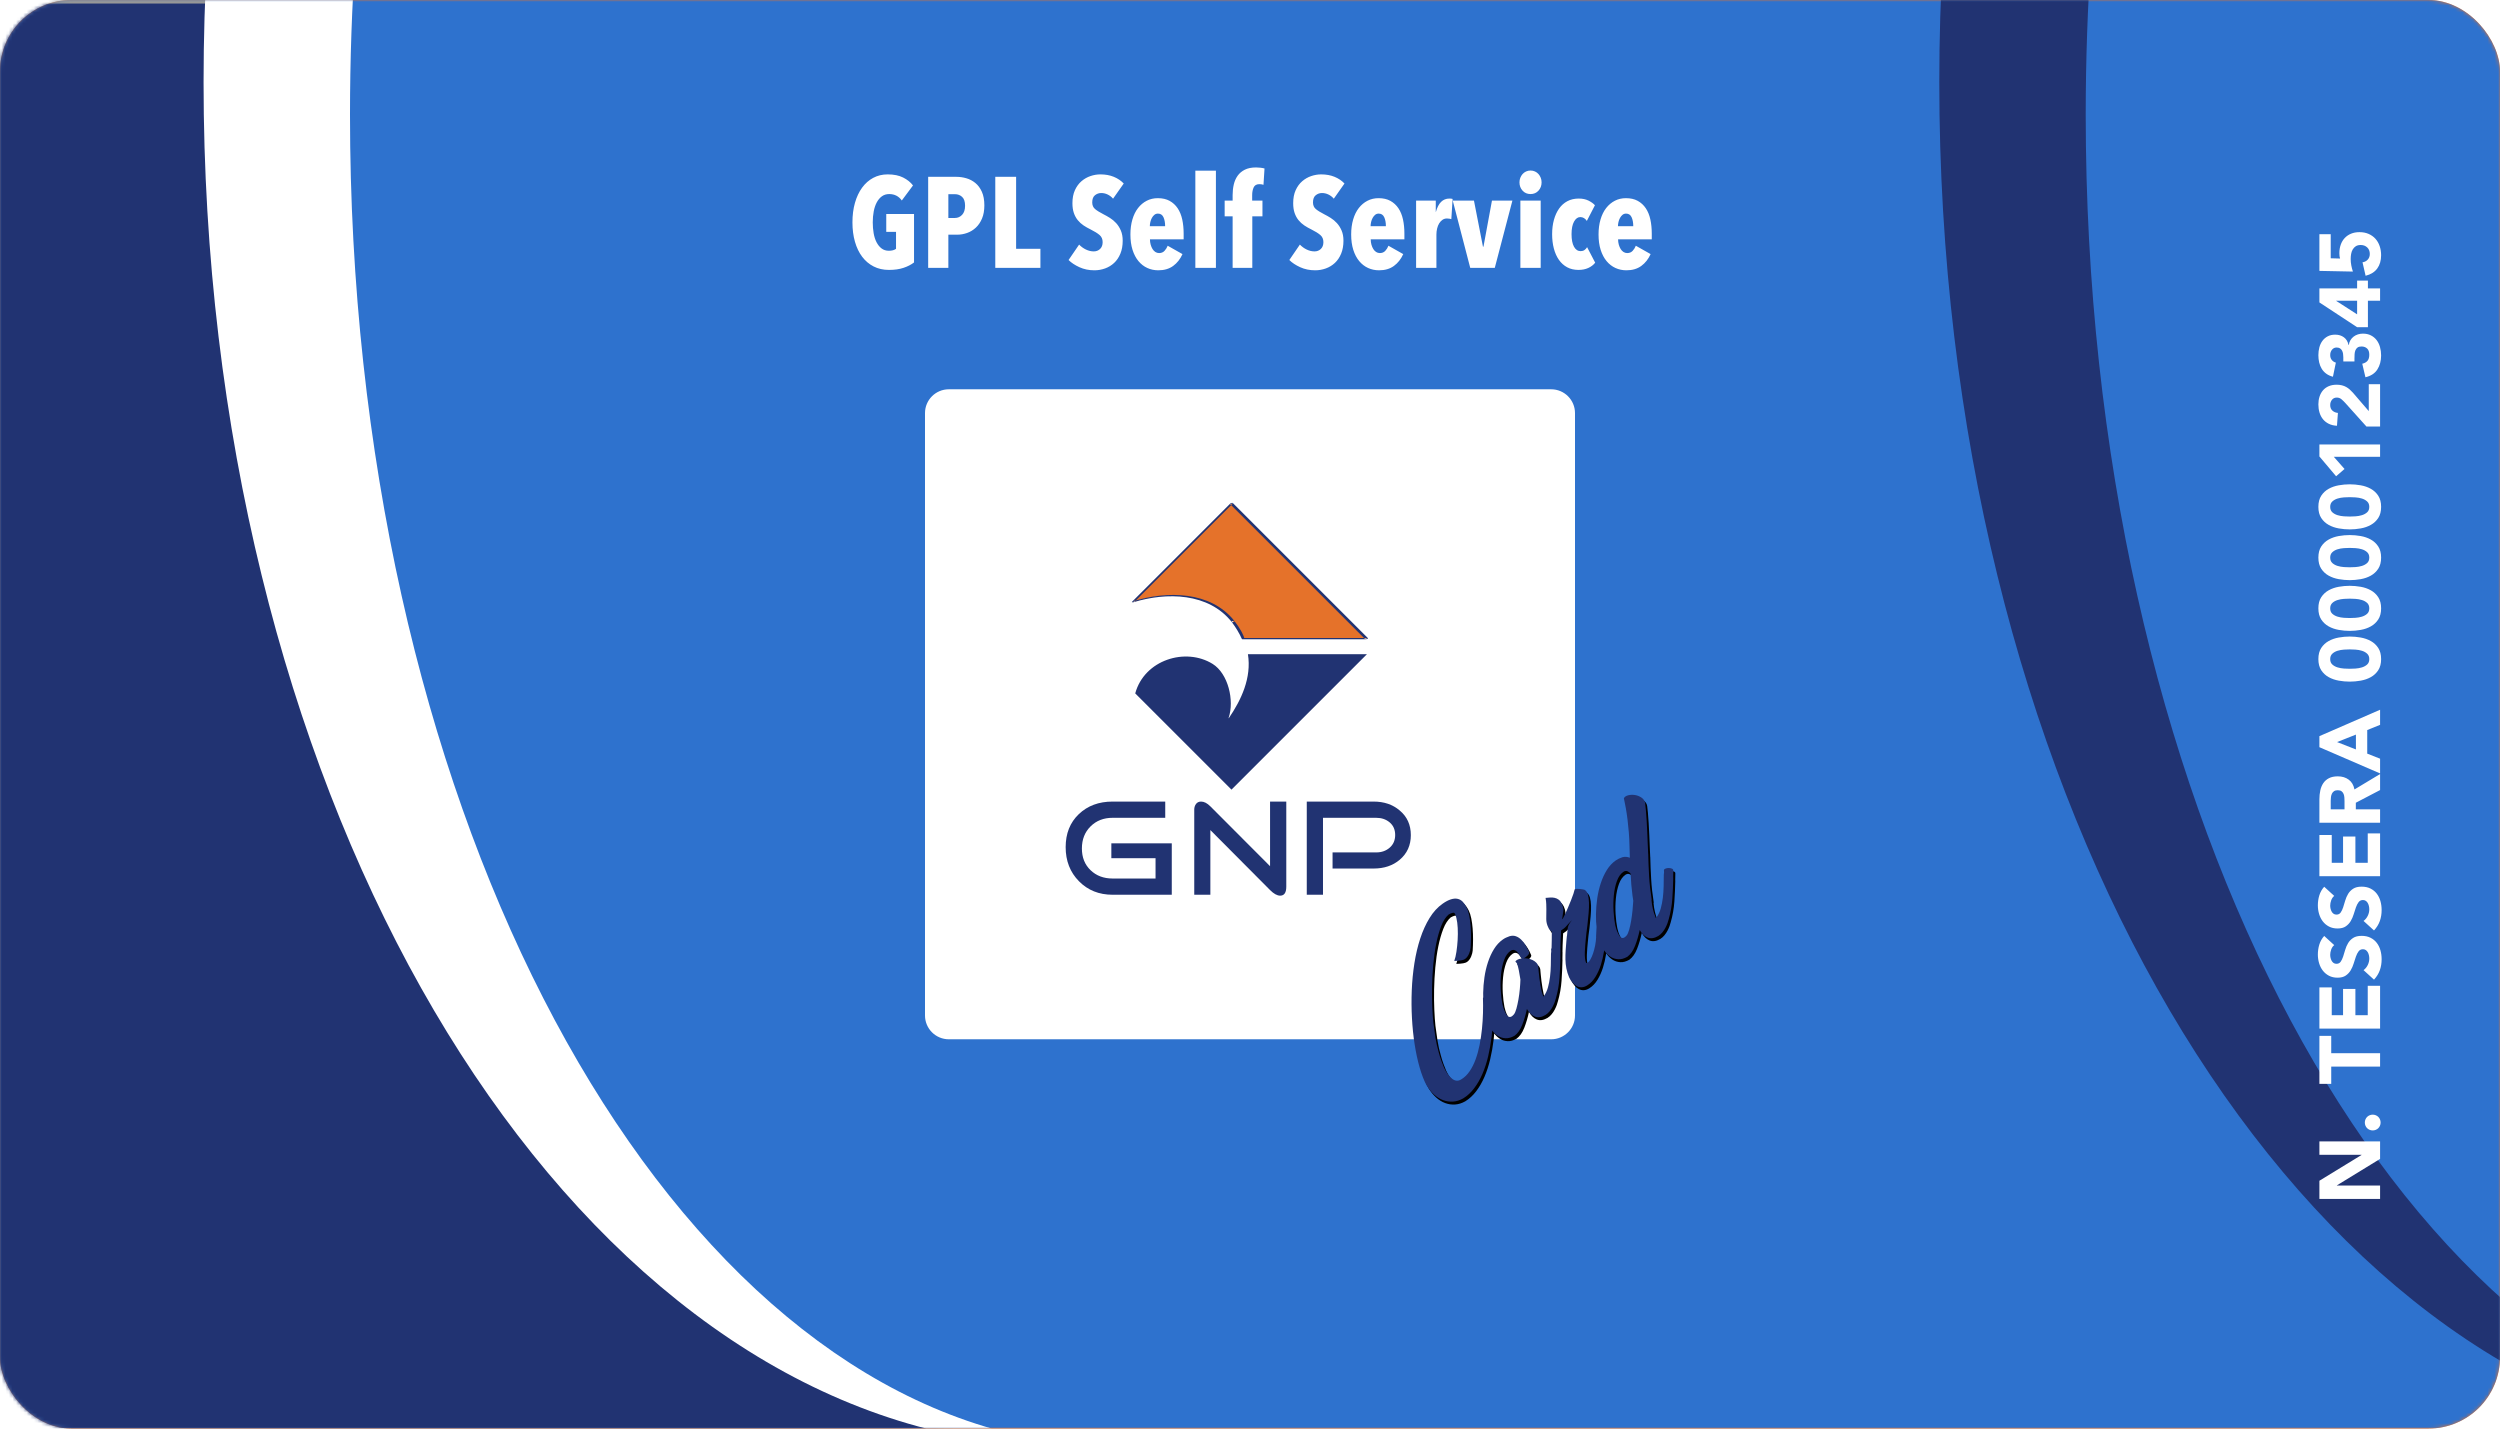 <?xml version="1.0" encoding="UTF-8"?>
<svg width="700px" height="400px" viewBox="0 0 700 400" version="1.1" xmlns="http://www.w3.org/2000/svg" xmlns:xlink="http://www.w3.org/1999/xlink">
    <!-- Generator: Sketch 61.2 (89653) - https://sketch.com -->
    <title>Group 3</title>
    <desc>Created with Sketch.</desc>
    <defs>
        <rect id="path-1" x="0" y="0" width="700" height="400" rx="20"></rect>
        <path d="M152.455,160.391 C151.548,161.937 150.535,163.491 149.415,165.051 C148.295,166.611 147.108,168.091 145.855,169.491 C144.602,170.891 143.295,172.197 141.935,173.411 C140.575,174.624 139.195,175.664 137.795,176.531 C136.395,177.397 134.988,178.057 133.575,178.511 C132.162,178.964 130.788,179.151 129.455,179.071 C128.362,178.964 127.408,178.664 126.595,178.171 C125.782,177.677 125.102,177.037 124.555,176.251 C124.008,175.464 123.615,174.551 123.375,173.511 C123.135,172.471 123.055,171.351 123.135,170.151 C123.322,168.631 123.748,166.904 124.415,164.971 C125.082,163.037 125.935,161.011 126.975,158.891 C128.015,156.771 129.215,154.617 130.575,152.431 C131.935,150.244 133.402,148.117 134.975,146.051 C136.548,143.984 138.208,142.044 139.955,140.231 C141.702,138.417 143.475,136.837 145.275,135.491 C147.075,134.144 148.882,133.077 150.695,132.291 C152.508,131.504 154.282,131.111 156.015,131.111 C157.055,131.111 157.922,131.224 158.615,131.451 C159.308,131.677 159.842,131.997 160.215,132.411 C160.588,132.824 160.822,133.317 160.915,133.891 C161.008,134.464 161.002,135.097 160.895,135.791 C160.788,136.511 160.555,137.277 160.195,138.091 C159.835,138.904 159.402,139.744 158.895,140.611 C158.388,141.477 157.828,142.344 157.215,143.211 C156.602,144.077 155.975,144.911 155.335,145.711 C155.202,145.871 155.028,146.044 154.815,146.231 C154.602,146.417 154.362,146.597 154.095,146.771 C153.828,146.944 153.535,147.091 153.215,147.211 C152.895,147.331 152.562,147.391 152.215,147.391 C151.948,147.391 151.595,147.291 151.155,147.091 C150.715,146.891 150.148,146.564 149.455,146.111 C150.042,145.711 150.702,145.124 151.435,144.351 C152.168,143.577 152.895,142.737 153.615,141.831 C154.335,140.924 154.982,140.011 155.555,139.091 C156.128,138.171 156.548,137.364 156.815,136.671 C156.922,136.404 157.008,136.177 157.075,135.991 C157.142,135.804 157.175,135.644 157.175,135.511 C157.255,135.191 157.155,134.964 156.875,134.831 C156.595,134.697 156.188,134.604 155.655,134.551 C154.562,134.657 153.375,135.137 152.095,135.991 C150.815,136.844 149.495,137.917 148.135,139.211 C146.775,140.504 145.422,141.951 144.075,143.551 C142.728,145.151 141.462,146.764 140.275,148.391 C139.088,150.017 138.015,151.584 137.055,153.091 C136.095,154.597 135.322,155.884 134.735,156.951 C134.095,158.151 133.462,159.391 132.835,160.671 C132.208,161.951 131.655,163.297 131.175,164.711 C130.882,165.511 130.642,166.271 130.455,166.991 C130.268,167.711 130.108,168.377 129.975,168.991 C129.708,170.537 129.735,171.811 130.055,172.811 C130.375,173.811 131.028,174.337 132.015,174.391 C133.055,174.471 134.128,174.304 135.235,173.891 C136.342,173.477 137.448,172.884 138.555,172.111 C139.662,171.337 140.748,170.437 141.815,169.411 C142.882,168.384 143.915,167.291 144.915,166.131 C145.915,164.971 146.848,163.804 147.715,162.631 C148.582,161.457 149.362,160.337 150.055,159.271 C150.162,159.111 150.375,159.051 150.695,159.091 C151.015,159.131 151.328,159.224 151.635,159.371 C151.942,159.517 152.182,159.704 152.355,159.931 C152.528,160.157 152.535,160.364 152.375,160.551 L152.455,160.391 Z M168.055,156.071 C168.028,156.231 167.928,156.357 167.755,156.451 C167.582,156.544 167.375,156.611 167.135,156.651 C166.895,156.691 166.648,156.711 166.395,156.711 C166.142,156.711 165.922,156.671 165.735,156.591 C166.108,156.831 166.455,157.111 166.775,157.431 C167.095,157.751 167.362,158.104 167.575,158.491 C167.788,158.877 167.928,159.271 167.995,159.671 C168.062,160.071 168.015,160.457 167.855,160.831 C167.748,161.017 167.628,161.224 167.495,161.451 C167.362,161.677 167.228,161.911 167.095,162.151 C166.802,162.657 166.502,163.204 166.195,163.791 C165.888,164.377 165.602,164.951 165.335,165.511 C165.068,166.071 164.835,166.597 164.635,167.091 C164.435,167.584 164.308,168.004 164.255,168.351 C164.255,168.404 164.235,168.444 164.195,168.471 C164.155,168.497 164.122,168.524 164.095,168.551 L164.375,168.551 C165.175,168.284 165.948,167.844 166.695,167.231 C167.442,166.617 168.168,165.917 168.875,165.131 C169.582,164.344 170.262,163.504 170.915,162.611 C171.568,161.717 172.188,160.857 172.775,160.031 C172.988,159.817 173.148,159.631 173.255,159.471 C173.362,159.311 173.468,159.137 173.575,158.951 C173.682,158.817 173.882,158.784 174.175,158.851 C174.468,158.917 174.748,159.044 175.015,159.231 C175.282,159.417 175.495,159.637 175.655,159.891 C175.815,160.144 175.815,160.364 175.655,160.551 L174.495,162.151 L174.495,162.191 C173.348,163.764 172.155,165.317 170.915,166.851 C169.675,168.384 168.295,169.764 166.775,170.991 C166.535,171.204 166.235,171.437 165.875,171.691 C165.515,171.944 165.115,172.184 164.675,172.411 C164.235,172.637 163.762,172.824 163.255,172.971 C162.748,173.117 162.228,173.177 161.695,173.151 C160.415,173.044 159.515,172.591 158.995,171.791 C158.475,170.991 158.282,169.991 158.415,168.791 C157.215,169.911 156.002,170.877 154.775,171.691 C153.548,172.504 152.375,172.924 151.255,172.951 C150.242,172.844 149.435,172.557 148.835,172.091 C148.235,171.624 147.788,171.071 147.495,170.431 C147.202,169.791 147.035,169.104 146.995,168.371 C146.955,167.637 146.975,166.951 147.055,166.311 C147.162,165.724 147.282,165.244 147.415,164.871 C147.682,163.884 148.122,162.804 148.735,161.631 C149.348,160.457 150.082,159.284 150.935,158.111 C151.788,156.937 152.728,155.804 153.755,154.711 C154.782,153.617 155.868,152.644 157.015,151.791 C158.162,150.937 159.328,150.257 160.515,149.751 C161.702,149.244 162.882,148.991 164.055,148.991 C164.402,148.991 164.735,149.017 165.055,149.071 C165.375,149.124 165.722,149.204 166.095,149.311 C166.735,149.524 167.222,149.864 167.555,150.331 C167.888,150.797 168.115,151.344 168.235,151.971 C168.355,152.597 168.395,153.264 168.355,153.971 C168.315,154.677 168.215,155.377 168.055,156.071 Z M165.411,156.427 C165.281,156.295 165.242,156.149 165.295,155.991 C165.322,155.911 165.328,155.817 165.315,155.711 C165.302,155.604 165.308,155.497 165.335,155.391 C165.362,155.124 165.375,154.844 165.375,154.551 C165.375,154.257 165.335,153.984 165.255,153.731 C165.175,153.477 165.042,153.271 164.855,153.111 C164.668,152.951 164.415,152.857 164.095,152.831 C163.108,152.804 162.095,153.157 161.055,153.891 C160.015,154.624 159.015,155.551 158.055,156.671 C157.095,157.791 156.222,158.991 155.435,160.271 C154.648,161.551 154.028,162.711 153.575,163.751 C153.442,164.044 153.308,164.411 153.175,164.851 C153.042,165.291 152.948,165.724 152.895,166.151 C152.842,166.444 152.815,166.724 152.815,166.991 C152.815,167.257 152.875,167.484 152.995,167.671 C153.115,167.857 153.295,167.977 153.535,168.031 C153.775,168.084 154.108,168.057 154.535,167.951 C154.935,167.844 155.442,167.537 156.055,167.031 C156.668,166.524 157.315,165.931 157.995,165.251 C158.675,164.571 159.342,163.844 159.995,163.071 C160.648,162.297 161.202,161.604 161.655,160.991 C162.055,160.191 162.422,159.411 162.755,158.651 C163.088,157.891 163.322,157.244 163.455,156.711 L163.375,156.071 C163.642,155.937 163.955,155.911 164.315,155.991 C164.675,156.071 165.042,156.217 165.415,156.431 L165.411,156.427 Z M187.815,165.191 C187.068,166.097 186.242,167.024 185.335,167.971 C184.428,168.917 183.468,169.777 182.455,170.551 C181.442,171.324 180.388,171.951 179.295,172.431 C178.202,172.911 177.122,173.124 176.055,173.071 C175.442,173.044 174.922,172.897 174.495,172.631 C174.068,172.364 173.742,172.011 173.515,171.571 C173.288,171.131 173.148,170.631 173.095,170.071 C173.042,169.511 173.068,168.924 173.175,168.311 C173.362,167.431 173.628,166.604 173.975,165.831 C174.322,165.057 174.728,164.324 175.195,163.631 C175.662,162.937 176.162,162.257 176.695,161.591 C177.228,160.924 177.788,160.244 178.375,159.551 L179.335,158.431 L179.335,158.471 L180.495,157.111 C180.708,156.817 180.995,156.551 181.355,156.311 C181.715,156.071 182.282,155.844 183.055,155.631 C182.682,155.711 182.375,155.771 182.135,155.811 C181.895,155.851 181.682,155.897 181.495,155.951 L180.455,156.191 C180.108,156.271 179.708,156.297 179.255,156.271 L178.855,156.271 C178.135,157.177 177.455,158.064 176.815,158.931 C176.175,159.797 175.575,160.617 175.015,161.391 L175.015,161.351 C174.908,161.511 174.722,161.551 174.455,161.471 C174.188,161.391 173.935,161.251 173.695,161.051 C173.455,160.851 173.262,160.624 173.115,160.371 C172.968,160.117 172.975,159.897 173.135,159.711 L173.135,159.751 C173.908,158.737 174.562,157.851 175.095,157.091 C175.628,156.331 176.108,155.657 176.535,155.071 C176.322,154.617 176.282,154.084 176.415,153.471 C176.548,152.644 176.842,151.911 177.295,151.271 C177.748,150.631 178.282,149.884 178.895,149.031 C179.135,148.684 179.395,148.297 179.675,147.871 C179.955,147.444 180.242,146.924 180.535,146.311 C180.908,146.524 181.282,146.744 181.655,146.971 C182.028,147.197 182.355,147.464 182.635,147.771 C182.915,148.077 183.122,148.431 183.255,148.831 C183.388,149.231 183.415,149.684 183.335,150.191 C183.282,150.431 183.215,150.691 183.135,150.971 C183.055,151.251 182.908,151.577 182.695,151.951 L181.015,153.751 C180.882,153.911 180.948,153.931 181.215,153.811 C181.482,153.691 181.868,153.484 182.375,153.191 C182.882,152.897 183.455,152.551 184.095,152.151 C184.735,151.751 185.362,151.351 185.975,150.951 C186.588,150.551 187.128,150.177 187.595,149.831 C188.062,149.484 188.388,149.217 188.575,149.031 C188.735,149.031 188.935,149.111 189.175,149.271 C189.415,149.431 189.648,149.611 189.875,149.811 C190.102,150.011 190.302,150.197 190.475,150.371 C190.648,150.544 190.748,150.657 190.775,150.711 C190.988,151.164 190.988,151.704 190.775,152.331 C190.562,152.957 190.208,153.644 189.715,154.391 C189.222,155.137 188.622,155.931 187.915,156.771 C187.208,157.611 186.468,158.471 185.695,159.351 C185.242,159.831 184.802,160.311 184.375,160.791 C183.948,161.271 183.522,161.764 183.095,162.271 C182.775,162.644 182.415,163.071 182.015,163.551 C181.615,164.031 181.228,164.517 180.855,165.011 C180.482,165.504 180.162,165.991 179.895,166.471 C179.628,166.951 179.468,167.351 179.415,167.671 C179.362,167.831 179.495,167.911 179.815,167.911 C180.108,167.937 180.495,167.837 180.975,167.611 C181.455,167.384 181.975,167.064 182.535,166.651 C183.095,166.237 183.668,165.751 184.255,165.191 C184.842,164.631 185.388,164.017 185.895,163.351 L185.855,163.351 C186.548,162.497 187.202,161.657 187.815,160.831 C188.428,160.004 188.922,159.297 189.295,158.711 C189.428,158.577 189.628,158.557 189.895,158.651 C190.162,158.744 190.415,158.897 190.655,159.111 C190.895,159.324 191.082,159.571 191.215,159.851 C191.348,160.131 191.335,160.364 191.175,160.551 L191.215,160.471 L189.775,162.471 L187.895,165.151 L187.815,165.191 Z M204.495,163.791 C204.042,164.564 203.662,165.337 203.355,166.111 C203.048,166.884 202.842,167.551 202.735,168.111 C202.682,168.351 202.615,168.497 202.535,168.551 L202.935,168.551 C203.735,168.284 204.508,167.844 205.255,167.231 C206.002,166.617 206.728,165.917 207.435,165.131 C208.142,164.344 208.822,163.504 209.475,162.611 C210.128,161.717 210.748,160.857 211.335,160.031 C211.548,159.817 211.708,159.631 211.815,159.471 C211.922,159.311 212.028,159.137 212.135,158.951 C212.242,158.817 212.442,158.784 212.735,158.851 C213.028,158.917 213.308,159.044 213.575,159.231 C213.842,159.417 214.055,159.637 214.215,159.891 C214.375,160.144 214.375,160.364 214.215,160.551 L213.055,162.151 L213.055,162.191 C211.908,163.764 210.715,165.317 209.475,166.851 C208.235,168.384 206.855,169.764 205.335,170.991 C205.095,171.204 204.795,171.437 204.435,171.691 C204.075,171.944 203.675,172.184 203.235,172.411 C202.795,172.637 202.322,172.824 201.815,172.971 C201.308,173.117 200.788,173.177 200.255,173.151 C198.975,173.044 198.075,172.591 197.555,171.791 C197.035,170.991 196.842,169.991 196.975,168.791 C195.775,169.911 194.562,170.877 193.335,171.691 C192.108,172.504 190.935,172.924 189.815,172.951 C188.802,172.844 187.995,172.557 187.395,172.091 C186.795,171.624 186.348,171.071 186.055,170.431 C185.762,169.791 185.595,169.104 185.555,168.371 C185.515,167.637 185.535,166.951 185.615,166.311 C185.722,165.724 185.842,165.244 185.975,164.871 C186.242,163.884 186.682,162.804 187.295,161.631 C187.908,160.457 188.642,159.284 189.495,158.111 C190.348,156.937 191.288,155.804 192.315,154.711 C193.342,153.617 194.428,152.644 195.575,151.791 C196.722,150.937 197.888,150.257 199.075,149.751 C200.262,149.244 201.442,148.991 202.615,148.991 C202.962,148.991 203.295,149.017 203.615,149.071 C203.935,149.124 204.282,149.204 204.655,149.311 C205.375,149.577 205.922,150.017 206.295,150.631 L206.655,150.111 L208.175,147.791 C208.842,146.804 209.488,145.777 210.115,144.711 C210.742,143.644 211.328,142.597 211.875,141.571 C212.422,140.544 212.915,139.557 213.355,138.611 C213.795,137.664 214.175,136.804 214.495,136.031 C214.895,135.817 215.388,135.824 215.975,136.051 C216.562,136.277 217.095,136.624 217.575,137.091 C218.055,137.557 218.415,138.111 218.655,138.751 C218.895,139.391 218.868,140.004 218.575,140.591 C218.415,140.911 218.122,141.444 217.695,142.191 C217.268,142.937 216.768,143.777 216.195,144.711 C215.622,145.644 215.008,146.624 214.355,147.651 C213.702,148.677 213.082,149.644 212.495,150.551 L211.095,152.751 L211.135,152.711 C210.015,154.391 208.895,156.137 207.775,157.951 C206.655,159.764 205.588,161.711 204.575,163.791 L204.495,163.791 Z M193.095,167.951 C193.468,167.844 193.962,167.544 194.575,167.051 C195.188,166.557 195.828,165.971 196.495,165.291 C197.162,164.611 197.822,163.891 198.475,163.131 C199.128,162.371 199.695,161.684 200.175,161.071 L200.855,159.711 C201.788,157.924 202.815,156.151 203.935,154.391 C203.882,153.991 203.768,153.644 203.595,153.351 C203.422,153.057 203.108,152.884 202.655,152.831 C201.668,152.804 200.655,153.157 199.615,153.891 C198.575,154.624 197.575,155.551 196.615,156.671 C195.655,157.791 194.782,158.991 193.995,160.271 C193.208,161.551 192.588,162.711 192.135,163.751 C192.002,164.044 191.868,164.411 191.735,164.851 C191.602,165.291 191.508,165.724 191.455,166.151 C191.402,166.444 191.375,166.724 191.375,166.991 C191.375,167.257 191.435,167.484 191.555,167.671 C191.675,167.857 191.855,167.977 192.095,168.031 C192.335,168.084 192.668,168.057 193.095,167.951 Z" id="path-3"></path>
        <filter x="-2.1%" y="-2.1%" width="104.2%" height="108.3%" filterUnits="objectBoundingBox" id="filter-4">
            <feOffset dx="0" dy="1" in="SourceAlpha" result="shadowOffsetOuter1"></feOffset>
            <feGaussianBlur stdDeviation="0.5" in="shadowOffsetOuter1" result="shadowBlurOuter1"></feGaussianBlur>
            <feColorMatrix values="0 0 0 0 1   0 0 0 0 1   0 0 0 0 1  0 0 0 0.5 0" type="matrix" in="shadowBlurOuter1"></feColorMatrix>
        </filter>
    </defs>
    <g id="Page-3" stroke="none" stroke-width="1" fill="none" fill-rule="evenodd">
        <g id="Group-6" transform="translate(-306, -210)">
            <g id="Group-5" transform="translate(306, 210)">
                <g id="Group-3">
                    <mask id="mask-2" fill="white">
                        <use xlink:href="#path-1"></use>
                    </mask>
                    <use id="Rectangle" fill="#E5722A" xlink:href="#path-1"></use>
                    <rect id="Rectangle" fill="#2E72CE" mask="url(#mask-2)" x="0" y="0" width="700" height="400" rx="20"></rect>
                    <g id="Group" mask="url(#mask-2)">
                        <g transform="translate(-96, -13)" id="Combined-Shape">
                            <path d="M157.476,13.496 L4.5,13.5 L4.5,414.5 L367.604,414.51 C247.672,391.141 156.5,234.279 156.5,47 C156.5,35.764 156.827,24.589 157.476,13.496 Z" stroke="#979797" stroke-width="1" fill="#213372"></path>
                            <path d="M194,45.122 C194,234.957 275.796,391.659 381.599,415 L364.135,415.009 C245.092,391.387 153,230.705 153,36 C153,23.858 153.358,11.849 154.059,-0.003 L195.558,-0.004 C194.53,14.789 194,29.848 194,45.122 Z" stroke="none" fill="#FFFFFF"></path>
                        </g>
                    </g>
                    <g id="Group" mask="url(#mask-2)" fill="#213372">
                        <g transform="translate(543, -13)" id="Combined-Shape">
                            <path d="M41,45.122 C41,234.957 122.796,391.659 228.599,415 L211.135,415.009 C92.092,391.387 0,230.705 0,36 C0,23.858 0.358,11.849 1.059,-0.003 L42.558,-0.004 C41.53,14.789 41,29.848 41,45.122 Z"></path>
                        </g>
                    </g>
                    <g id="Group-2" mask="url(#mask-2)">
                        <g transform="translate(259, 109)">
                            <g id="LOGO_GNP" stroke-width="1" fill-rule="evenodd">
                                <path d="M182,175.329 C182,179.013 179.013,182 175.331,182 L6.67,182 C2.987,182 0,179.013 0,175.329 L0,6.67 C0,2.986 2.987,0 6.67,0 L175.331,0 C179.013,0 182,2.986 182,6.67 L182,175.329 Z" id="Fill-1" fill="#FFFFFF"></path>
                                <path d="M90.419,74.167 C91.477,80.781 88.566,86.97 85.031,92.138 C85.031,92.138 85.012,92.022 85.015,92.011 C86.681,87.113 84.871,79.586 80.535,76.894 C72.95,72.187 61.427,75.759 58.865,85.151 L85.816,112.1 L123.75,74.167 L90.419,74.167 Z" id="Fill-5" fill="#213372"></path>
                                <path d="M86.269,65.028 C87.511,66.634 88.45,68.233 89.135,69.815 L123.629,69.815 L85.816,32.002 L58.338,59.481 C68.565,56.256 80.245,57.237 86.269,65.028" id="Fill-7" fill="#E5722A"></path>
                                <path d="M85.89,65.171 C87.016,66.657 87.971,68.221 88.731,69.924 C88.768,70.006 88.893,69.995 88.965,69.995 L123.42,69.995 L123.459,69.995 C123.544,69.995 124.178,69.842 124.009,69.672 C115.252,60.916 106.497,52.16 97.74,43.404 C93.892,39.556 90.044,35.708 86.195,31.859 C86.038,31.702 85.571,31.898 85.448,32.022 C76.715,40.755 67.983,49.487 59.25,58.221 C58.823,58.647 58.397,59.074 57.97,59.501 C57.774,59.697 58.313,59.647 58.377,59.626 C67.603,56.768 79.398,56.955 85.89,65.171 C86.024,65.339 86.794,65.07 86.648,64.885 C79.981,56.449 67.73,56.413 58.299,59.335 C58.435,59.377 58.571,59.419 58.706,59.461 C67.439,50.728 76.171,41.996 84.904,33.263 C85.331,32.836 85.757,32.409 86.184,31.983 C85.935,32.036 85.686,32.091 85.437,32.145 C94.193,40.901 102.949,49.657 111.705,58.413 C115.554,62.261 119.402,66.109 123.251,69.958 C123.434,69.85 123.617,69.742 123.8,69.634 L89.344,69.634 C89.536,69.634 88.643,67.896 88.546,67.721 C87.994,66.725 87.335,65.792 86.648,64.885 C86.52,64.716 85.747,64.98 85.89,65.171" id="Fill-9" fill="#213372"></path>
                                <path d="M69.097,141.53 L52.523,141.53 C48.729,141.53 45.591,140.269 43.109,137.748 C40.626,135.227 39.385,132.044 39.385,128.199 C39.385,124.379 40.614,121.297 43.071,118.955 C45.528,116.612 48.679,115.441 52.524,115.441 L67.267,115.441 L67.267,119.985 L52.524,119.985 C50.028,119.985 47.972,120.787 46.355,122.392 C44.738,123.997 43.93,126.059 43.93,128.58 C43.93,131.077 44.738,133.102 46.354,134.655 C47.971,136.209 50.027,136.985 52.523,136.985 L64.553,136.985 L64.553,131.297 L52.177,131.297 L52.177,127.135 L69.097,127.135 L69.097,141.53 Z" id="Fill-11" fill="#213372"></path>
                                <path d="M101.161,139.264 C101.161,140.944 100.588,141.784 99.442,141.784 C98.602,141.784 97.66,141.262 96.616,140.218 L79.902,123.42 L79.902,141.53 L75.39,141.53 L75.39,117.695 C75.39,117.084 75.555,116.555 75.887,116.11 C76.218,115.664 76.69,115.441 77.302,115.441 C78.143,115.441 79.009,115.886 79.902,116.777 L96.616,133.537 L96.616,115.441 L101.161,115.441 L101.161,139.264 Z" id="Fill-13" fill="#213372"></path>
                                <path d="M136.034,124.834 C136.034,127.685 134.991,129.989 132.907,131.745 C130.973,133.375 128.542,134.189 125.614,134.189 L114.117,134.189 L114.117,129.677 L126.339,129.677 C127.842,129.677 129.102,129.232 130.121,128.341 C131.139,127.451 131.649,126.268 131.649,124.793 C131.649,123.317 131.139,122.147 130.121,121.282 C129.102,120.417 127.841,119.985 126.338,119.985 L111.439,119.985 L111.439,141.53 L106.895,141.53 L106.895,115.441 L125.608,115.441 C128.536,115.441 130.967,116.269 132.902,117.923 C134.99,119.654 136.034,121.958 136.034,124.834" id="Fill-15" fill="#213372"></path>
                            </g>
                            <g id="Card" fill-rule="nonzero" transform="translate(170.961, 155.1) rotate(-35) translate(-170.961, -155.1) ">
                                <use fill="black" fill-opacity="1" filter="url(#filter-4)" xlink:href="#path-3"></use>
                                <use fill="#213372" xlink:href="#path-3"></use>
                            </g>
                        </g>
                    </g>
                    <path d="M248.908,75.576 C250.468,75.576 251.824,75.384 252.976,75 C254.128,74.616 255.112,74.112 255.928,73.488 L255.928,73.488 L255.928,59.916 L248.152,59.916 L248.152,64.92 L250.888,64.92 L250.888,69.672 C250.408,70.032 249.736,70.212 248.872,70.212 C248.08,70.212 247.402,69.996 246.838,69.564 C246.274,69.132 245.806,68.556 245.434,67.836 C245.062,67.116 244.792,66.276 244.624,65.316 C244.456,64.356 244.372,63.336 244.372,62.256 C244.372,61.176 244.462,60.156 244.642,59.196 C244.822,58.236 245.104,57.396 245.488,56.676 C245.872,55.956 246.352,55.386 246.928,54.966 C247.504,54.546 248.188,54.336 248.98,54.336 C250.468,54.336 251.644,54.936 252.508,56.136 L252.508,56.136 L255.64,51.924 C254.968,51.036 254.05,50.298 252.886,49.71 C251.722,49.122 250.276,48.828 248.548,48.828 C247.06,48.828 245.71,49.152 244.498,49.8 C243.286,50.448 242.248,51.366 241.384,52.554 C240.52,53.742 239.854,55.158 239.386,56.802 C238.918,58.446 238.684,60.264 238.684,62.256 C238.684,64.248 238.918,66.06 239.386,67.692 C239.854,69.324 240.526,70.722 241.402,71.886 C242.278,73.05 243.346,73.956 244.606,74.604 C245.866,75.252 247.3,75.576 248.908,75.576 Z M265.54,75 L265.54,65.712 L268.024,65.712 C268.96,65.712 269.884,65.55 270.796,65.226 C271.708,64.902 272.524,64.404 273.244,63.732 C273.964,63.06 274.54,62.208 274.972,61.176 C275.404,60.144 275.62,58.92 275.62,57.504 C275.62,55.992 275.386,54.72 274.918,53.688 C274.45,52.656 273.838,51.834 273.082,51.222 C272.326,50.61 271.486,50.172 270.562,49.908 C269.638,49.644 268.72,49.512 267.808,49.512 L267.808,49.512 L259.888,49.512 L259.888,75 L265.54,75 Z M267.376,61.032 L265.54,61.032 L265.54,54.372 L267.376,54.372 C268.168,54.372 268.84,54.624 269.392,55.128 C269.944,55.632 270.22,56.46 270.22,57.612 C270.22,58.716 269.944,59.562 269.392,60.15 C268.84,60.738 268.168,61.032 267.376,61.032 L267.376,61.032 Z M291.316,75 L291.316,69.672 L284.512,69.672 L284.512,49.512 L278.68,49.512 L278.68,75 L291.316,75 Z M306.436,75.684 C307.468,75.684 308.464,75.51 309.424,75.162 C310.384,74.814 311.23,74.298 311.962,73.614 C312.694,72.93 313.276,72.066 313.708,71.022 C314.14,69.978 314.356,68.772 314.356,67.404 C314.356,66.3 314.182,65.346 313.834,64.542 C313.486,63.738 313.048,63.048 312.52,62.472 C311.992,61.896 311.41,61.41 310.774,61.014 C310.138,60.618 309.532,60.276 308.956,59.988 C307.924,59.46 307.144,58.974 306.616,58.53 C306.088,58.086 305.824,57.468 305.824,56.676 C305.824,55.74 306.082,55.068 306.598,54.66 C307.114,54.252 307.696,54.048 308.344,54.048 C308.968,54.048 309.568,54.186 310.144,54.462 C310.72,54.738 311.224,55.128 311.656,55.632 L311.656,55.632 L314.644,51.384 C313.9,50.592 312.976,49.968 311.872,49.512 C310.768,49.056 309.52,48.828 308.128,48.828 C307.192,48.828 306.262,48.984 305.338,49.296 C304.414,49.608 303.574,50.088 302.818,50.736 C302.062,51.384 301.45,52.218 300.982,53.238 C300.514,54.258 300.28,55.476 300.28,56.892 C300.28,57.948 300.412,58.86 300.676,59.628 C300.94,60.396 301.306,61.068 301.774,61.644 C302.242,62.22 302.782,62.712 303.394,63.12 C304.006,63.528 304.66,63.9 305.356,64.236 C306.46,64.788 307.3,65.31 307.876,65.802 C308.452,66.294 308.74,66.96 308.74,67.8 C308.74,68.616 308.5,69.252 308.02,69.708 C307.54,70.164 306.952,70.392 306.256,70.392 C305.512,70.392 304.78,70.218 304.06,69.87 C303.34,69.522 302.704,69.06 302.152,68.484 L302.152,68.484 L299.2,72.804 C299.968,73.572 300.982,74.244 302.242,74.82 C303.502,75.396 304.9,75.684 306.436,75.684 Z M324.328,75.684 C325.984,75.684 327.37,75.276 328.486,74.46 C329.602,73.644 330.472,72.54 331.096,71.148 L331.096,71.148 L326.956,68.808 C326.74,69.36 326.44,69.84 326.056,70.248 C325.672,70.656 325.168,70.86 324.544,70.86 C324.16,70.86 323.812,70.758 323.5,70.554 C323.188,70.35 322.924,70.074 322.708,69.726 C322.492,69.378 322.318,68.97 322.186,68.502 C322.054,68.034 321.988,67.536 321.988,67.008 L321.988,67.008 L331.42,67.008 L331.42,65.424 C331.42,63.984 331.288,62.658 331.024,61.446 C330.76,60.234 330.334,59.19 329.746,58.314 C329.158,57.438 328.408,56.748 327.496,56.244 C326.584,55.74 325.48,55.488 324.184,55.488 C323.056,55.488 322.024,55.728 321.088,56.208 C320.152,56.688 319.342,57.366 318.658,58.242 C317.974,59.118 317.446,60.186 317.074,61.446 C316.702,62.706 316.516,64.104 316.516,65.64 C316.516,67.272 316.714,68.712 317.11,69.96 C317.506,71.208 318.058,72.258 318.766,73.11 C319.474,73.962 320.302,74.604 321.25,75.036 C322.198,75.468 323.224,75.684 324.328,75.684 Z M326.236,63.336 L321.952,63.336 C321.952,62.976 322,62.586 322.096,62.166 C322.192,61.746 322.336,61.362 322.528,61.014 C322.72,60.666 322.954,60.378 323.23,60.15 C323.506,59.922 323.836,59.808 324.22,59.808 C324.94,59.808 325.456,60.144 325.768,60.816 C326.08,61.488 326.236,62.328 326.236,63.336 L326.236,63.336 Z M340.456,75 L340.456,47.784 L334.696,47.784 L334.696,75 L340.456,75 Z M350.644,75 L350.644,60.564 L353.488,60.564 L353.488,56.172 L350.608,56.172 L350.608,54.624 C350.608,53.808 350.746,53.094 351.022,52.482 C351.298,51.87 351.832,51.564 352.624,51.564 C353.032,51.564 353.416,51.624 353.776,51.744 L353.776,51.744 L354.064,47.172 C353.728,47.076 353.332,47.004 352.876,46.956 C352.42,46.908 352.024,46.884 351.688,46.884 C350.44,46.884 349.396,47.094 348.556,47.514 C347.716,47.934 347.044,48.498 346.54,49.206 C346.036,49.914 345.676,50.73 345.46,51.654 C345.244,52.578 345.136,53.556 345.136,54.588 L345.136,54.588 L345.136,56.172 L342.904,56.172 L342.904,60.564 L345.136,60.564 L345.136,75 L350.644,75 Z M368.248,75.684 C369.28,75.684 370.276,75.51 371.236,75.162 C372.196,74.814 373.042,74.298 373.774,73.614 C374.506,72.93 375.088,72.066 375.52,71.022 C375.952,69.978 376.168,68.772 376.168,67.404 C376.168,66.3 375.994,65.346 375.646,64.542 C375.298,63.738 374.86,63.048 374.332,62.472 C373.804,61.896 373.222,61.41 372.586,61.014 C371.95,60.618 371.344,60.276 370.768,59.988 C369.736,59.46 368.956,58.974 368.428,58.53 C367.9,58.086 367.636,57.468 367.636,56.676 C367.636,55.74 367.894,55.068 368.41,54.66 C368.926,54.252 369.508,54.048 370.156,54.048 C370.78,54.048 371.38,54.186 371.956,54.462 C372.532,54.738 373.036,55.128 373.468,55.632 L373.468,55.632 L376.456,51.384 C375.712,50.592 374.788,49.968 373.684,49.512 C372.58,49.056 371.332,48.828 369.94,48.828 C369.004,48.828 368.074,48.984 367.15,49.296 C366.226,49.608 365.386,50.088 364.63,50.736 C363.874,51.384 363.262,52.218 362.794,53.238 C362.326,54.258 362.092,55.476 362.092,56.892 C362.092,57.948 362.224,58.86 362.488,59.628 C362.752,60.396 363.118,61.068 363.586,61.644 C364.054,62.22 364.594,62.712 365.206,63.12 C365.818,63.528 366.472,63.9 367.168,64.236 C368.272,64.788 369.112,65.31 369.688,65.802 C370.264,66.294 370.552,66.96 370.552,67.8 C370.552,68.616 370.312,69.252 369.832,69.708 C369.352,70.164 368.764,70.392 368.068,70.392 C367.324,70.392 366.592,70.218 365.872,69.87 C365.152,69.522 364.516,69.06 363.964,68.484 L363.964,68.484 L361.012,72.804 C361.78,73.572 362.794,74.244 364.054,74.82 C365.314,75.396 366.712,75.684 368.248,75.684 Z M386.14,75.684 C387.796,75.684 389.182,75.276 390.298,74.46 C391.414,73.644 392.284,72.54 392.908,71.148 L392.908,71.148 L388.768,68.808 C388.552,69.36 388.252,69.84 387.868,70.248 C387.484,70.656 386.98,70.86 386.356,70.86 C385.972,70.86 385.624,70.758 385.312,70.554 C385,70.35 384.736,70.074 384.52,69.726 C384.304,69.378 384.13,68.97 383.998,68.502 C383.866,68.034 383.8,67.536 383.8,67.008 L383.8,67.008 L393.232,67.008 L393.232,65.424 C393.232,63.984 393.1,62.658 392.836,61.446 C392.572,60.234 392.146,59.19 391.558,58.314 C390.97,57.438 390.22,56.748 389.308,56.244 C388.396,55.74 387.292,55.488 385.996,55.488 C384.868,55.488 383.836,55.728 382.9,56.208 C381.964,56.688 381.154,57.366 380.47,58.242 C379.786,59.118 379.258,60.186 378.886,61.446 C378.514,62.706 378.328,64.104 378.328,65.64 C378.328,67.272 378.526,68.712 378.922,69.96 C379.318,71.208 379.87,72.258 380.578,73.11 C381.286,73.962 382.114,74.604 383.062,75.036 C384.01,75.468 385.036,75.684 386.14,75.684 Z M388.048,63.336 L383.764,63.336 C383.764,62.976 383.812,62.586 383.908,62.166 C384.004,61.746 384.148,61.362 384.34,61.014 C384.532,60.666 384.766,60.378 385.042,60.15 C385.318,59.922 385.648,59.808 386.032,59.808 C386.752,59.808 387.268,60.144 387.58,60.816 C387.892,61.488 388.048,62.328 388.048,63.336 L388.048,63.336 Z M402.196,75 L402.196,65.676 C402.196,65.1 402.262,64.536 402.394,63.984 C402.526,63.432 402.718,62.952 402.97,62.544 C403.222,62.136 403.528,61.806 403.888,61.554 C404.248,61.302 404.668,61.176 405.148,61.176 C405.412,61.176 405.634,61.194 405.814,61.23 C405.994,61.266 406.18,61.308 406.372,61.356 L406.372,61.356 L406.732,55.704 C406.564,55.656 406.42,55.626 406.3,55.614 C406.18,55.602 406.024,55.596 405.832,55.596 C403.984,55.596 402.724,56.844 402.052,59.34 L402.052,59.34 L402.016,59.34 L402.016,56.172 L396.508,56.172 L396.508,75 L402.196,75 Z M418.54,75 L423.472,56.172 L417.748,56.172 L415.372,69.06 L415.228,69.06 L412.708,56.172 L406.768,56.172 L411.664,75 L418.54,75 Z M428.548,54.336 C429.46,54.336 430.204,54.018 430.78,53.382 C431.356,52.746 431.644,51.972 431.644,51.06 C431.644,50.604 431.566,50.178 431.41,49.782 C431.254,49.386 431.044,49.038 430.78,48.738 C430.516,48.438 430.192,48.198 429.808,48.018 C429.424,47.838 429.004,47.748 428.548,47.748 C428.092,47.748 427.672,47.838 427.288,48.018 C426.904,48.198 426.58,48.438 426.316,48.738 C426.052,49.038 425.842,49.386 425.686,49.782 C425.53,50.178 425.452,50.604 425.452,51.06 C425.452,51.972 425.74,52.746 426.316,53.382 C426.892,54.018 427.636,54.336 428.548,54.336 Z M431.392,75 L431.392,56.172 L425.704,56.172 L425.704,75 L431.392,75 Z M441.976,75.576 C443.008,75.576 443.92,75.396 444.712,75.036 C445.504,74.676 446.152,74.184 446.656,73.56 L446.656,73.56 L444.388,69.204 C444.196,69.54 443.95,69.81 443.65,70.014 C443.35,70.218 442.996,70.32 442.588,70.32 C441.796,70.32 441.172,69.906 440.716,69.078 C440.26,68.25 440.032,67.08 440.032,65.568 C440.032,64.056 440.266,62.88 440.734,62.04 C441.202,61.2 441.784,60.78 442.48,60.78 C442.864,60.78 443.212,60.876 443.524,61.068 C443.836,61.26 444.1,61.524 444.316,61.86 L444.316,61.86 L446.584,57.468 C446.152,56.988 445.552,56.556 444.784,56.172 C444.016,55.788 443.104,55.596 442.048,55.596 C440.848,55.596 439.786,55.842 438.862,56.334 C437.938,56.826 437.164,57.516 436.54,58.404 C435.916,59.292 435.436,60.342 435.1,61.554 C434.764,62.766 434.596,64.104 434.596,65.568 C434.596,67.032 434.758,68.376 435.082,69.6 C435.406,70.824 435.88,71.88 436.504,72.768 C437.128,73.656 437.896,74.346 438.808,74.838 C439.72,75.33 440.776,75.576 441.976,75.576 Z M455.404,75.684 C457.06,75.684 458.446,75.276 459.562,74.46 C460.678,73.644 461.548,72.54 462.172,71.148 L462.172,71.148 L458.032,68.808 C457.816,69.36 457.516,69.84 457.132,70.248 C456.748,70.656 456.244,70.86 455.62,70.86 C455.236,70.86 454.888,70.758 454.576,70.554 C454.264,70.35 454,70.074 453.784,69.726 C453.568,69.378 453.394,68.97 453.262,68.502 C453.13,68.034 453.064,67.536 453.064,67.008 L453.064,67.008 L462.496,67.008 L462.496,65.424 C462.496,63.984 462.364,62.658 462.1,61.446 C461.836,60.234 461.41,59.19 460.822,58.314 C460.234,57.438 459.484,56.748 458.572,56.244 C457.66,55.74 456.556,55.488 455.26,55.488 C454.132,55.488 453.1,55.728 452.164,56.208 C451.228,56.688 450.418,57.366 449.734,58.242 C449.05,59.118 448.522,60.186 448.15,61.446 C447.778,62.706 447.592,64.104 447.592,65.64 C447.592,67.272 447.79,68.712 448.186,69.96 C448.582,71.208 449.134,72.258 449.842,73.11 C450.55,73.962 451.378,74.604 452.326,75.036 C453.274,75.468 454.3,75.684 455.404,75.684 Z M457.312,63.336 L453.028,63.336 C453.028,62.976 453.076,62.586 453.172,62.166 C453.268,61.746 453.412,61.362 453.604,61.014 C453.796,60.666 454.03,60.378 454.306,60.15 C454.582,59.922 454.912,59.808 455.296,59.808 C456.016,59.808 456.532,60.144 456.844,60.816 C457.156,61.488 457.312,62.328 457.312,63.336 L457.312,63.336 Z" id="GPLSelfService" fill="#FFFFFF" fill-rule="nonzero" mask="url(#mask-2)"></path>
                    <path d="M649.432,335.696 L649.432,330.608 L661.24,323.384 L661.24,323.336 L649.432,323.336 L649.432,319.592 L666.424,319.592 L666.424,324.488 L654.328,331.904 L654.328,331.952 L666.424,331.952 L666.424,335.696 L649.432,335.696 Z M664.36,316.52 C664.056,316.52 663.768,316.464 663.496,316.352 C663.224,316.24 662.988,316.084 662.788,315.884 C662.588,315.684 662.432,315.448 662.32,315.176 C662.208,314.904 662.152,314.616 662.152,314.312 C662.152,314.008 662.208,313.72 662.32,313.448 C662.432,313.176 662.588,312.94 662.788,312.74 C662.988,312.54 663.224,312.384 663.496,312.272 C663.768,312.16 664.056,312.104 664.36,312.104 C664.664,312.104 664.952,312.16 665.224,312.272 C665.496,312.384 665.732,312.54 665.932,312.74 C666.132,312.94 666.288,313.176 666.4,313.448 C666.512,313.72 666.568,314.008 666.568,314.312 C666.568,314.616 666.512,314.904 666.4,315.176 C666.288,315.448 666.132,315.684 665.932,315.884 C665.732,316.084 665.496,316.24 665.224,316.352 C664.952,316.464 664.664,316.52 664.36,316.52 Z M652.744,298.64 L652.744,303.488 L649.432,303.488 L649.432,290.048 L652.744,290.048 L652.744,294.896 L666.424,294.896 L666.424,298.64 L652.744,298.64 Z M649.432,288.008 L649.432,276.464 L652.888,276.464 L652.888,284.264 L656.056,284.264 L656.056,276.896 L659.512,276.896 L659.512,284.264 L662.968,284.264 L662.968,276.032 L666.424,276.032 L666.424,288.008 L649.432,288.008 Z M653.584,264.632 C653.2,264.936 652.916,265.348 652.732,265.868 C652.548,266.388 652.456,266.88 652.456,267.344 C652.456,267.616 652.488,267.896 652.552,268.184 C652.616,268.472 652.716,268.744 652.852,269 C652.988,269.256 653.168,269.464 653.392,269.624 C653.616,269.784 653.888,269.864 654.208,269.864 C654.72,269.864 655.112,269.672 655.384,269.288 C655.656,268.904 655.888,268.42 656.08,267.836 C656.272,267.252 656.464,266.624 656.656,265.952 C656.848,265.28 657.12,264.652 657.472,264.068 C657.824,263.484 658.296,263 658.888,262.616 C659.48,262.232 660.272,262.04 661.264,262.04 C662.208,262.04 663.032,262.216 663.736,262.568 C664.44,262.92 665.024,263.396 665.488,263.996 C665.952,264.596 666.296,265.292 666.52,266.084 C666.744,266.876 666.856,267.712 666.856,268.592 C666.856,269.696 666.688,270.72 666.352,271.664 C666.016,272.608 665.472,273.488 664.72,274.304 L661.792,271.64 C662.304,271.256 662.7,270.772 662.98,270.188 C663.26,269.604 663.4,269 663.4,268.376 C663.4,268.072 663.364,267.764 663.292,267.452 C663.22,267.14 663.112,266.86 662.968,266.612 C662.824,266.364 662.64,266.164 662.416,266.012 C662.192,265.86 661.928,265.784 661.624,265.784 C661.112,265.784 660.708,265.98 660.412,266.372 C660.116,266.764 659.864,267.256 659.656,267.848 C659.448,268.44 659.24,269.08 659.032,269.768 C658.824,270.456 658.544,271.096 658.192,271.688 C657.84,272.28 657.376,272.772 656.8,273.164 C656.224,273.556 655.464,273.752 654.52,273.752 C653.608,273.752 652.808,273.572 652.12,273.212 C651.432,272.852 650.856,272.372 650.392,271.772 C649.928,271.172 649.58,270.48 649.348,269.696 C649.116,268.912 649,268.104 649,267.272 C649,266.312 649.136,265.384 649.408,264.488 C649.68,263.592 650.136,262.784 650.776,262.064 L653.584,264.632 Z M653.584,250.856 C653.2,251.16 652.916,251.572 652.732,252.092 C652.548,252.612 652.456,253.104 652.456,253.568 C652.456,253.84 652.488,254.12 652.552,254.408 C652.616,254.696 652.716,254.968 652.852,255.224 C652.988,255.48 653.168,255.688 653.392,255.848 C653.616,256.008 653.888,256.088 654.208,256.088 C654.72,256.088 655.112,255.896 655.384,255.512 C655.656,255.128 655.888,254.644 656.08,254.06 C656.272,253.476 656.464,252.848 656.656,252.176 C656.848,251.504 657.12,250.876 657.472,250.292 C657.824,249.708 658.296,249.224 658.888,248.84 C659.48,248.456 660.272,248.264 661.264,248.264 C662.208,248.264 663.032,248.44 663.736,248.792 C664.44,249.144 665.024,249.62 665.488,250.22 C665.952,250.82 666.296,251.516 666.52,252.308 C666.744,253.1 666.856,253.936 666.856,254.816 C666.856,255.92 666.688,256.944 666.352,257.888 C666.016,258.832 665.472,259.712 664.72,260.528 L661.792,257.864 C662.304,257.48 662.7,256.996 662.98,256.412 C663.26,255.828 663.4,255.224 663.4,254.6 C663.4,254.296 663.364,253.988 663.292,253.676 C663.22,253.364 663.112,253.084 662.968,252.836 C662.824,252.588 662.64,252.388 662.416,252.236 C662.192,252.084 661.928,252.008 661.624,252.008 C661.112,252.008 660.708,252.204 660.412,252.596 C660.116,252.988 659.864,253.48 659.656,254.072 C659.448,254.664 659.24,255.304 659.032,255.992 C658.824,256.68 658.544,257.32 658.192,257.912 C657.84,258.504 657.376,258.996 656.8,259.388 C656.224,259.78 655.464,259.976 654.52,259.976 C653.608,259.976 652.808,259.796 652.12,259.436 C651.432,259.076 650.856,258.596 650.392,257.996 C649.928,257.396 649.58,256.704 649.348,255.92 C649.116,255.136 649,254.328 649,253.496 C649,252.536 649.136,251.608 649.408,250.712 C649.68,249.816 650.136,249.008 650.776,248.288 L653.584,250.856 Z M649.432,245.336 L649.432,233.792 L652.888,233.792 L652.888,241.592 L656.056,241.592 L656.056,234.224 L659.512,234.224 L659.512,241.592 L662.968,241.592 L662.968,233.36 L666.424,233.36 L666.424,245.336 L649.432,245.336 Z M649.432,230.36 L649.432,223.784 C649.432,222.92 649.516,222.1 649.684,221.324 C649.852,220.548 650.132,219.868 650.524,219.284 C650.916,218.7 651.444,218.236 652.108,217.892 C652.772,217.548 653.6,217.376 654.592,217.376 C655.792,217.376 656.812,217.688 657.652,218.312 C658.492,218.936 659.024,219.848 659.248,221.048 L666.424,216.728 L666.424,221.216 L659.632,224.768 L659.632,226.616 L666.424,226.616 L666.424,230.36 L649.432,230.36 Z M656.464,226.616 L656.464,224.408 C656.464,224.072 656.452,223.716 656.428,223.34 C656.404,222.964 656.332,222.624 656.212,222.32 C656.092,222.016 655.904,221.764 655.648,221.564 C655.392,221.364 655.032,221.264 654.568,221.264 C654.136,221.264 653.792,221.352 653.536,221.528 C653.28,221.704 653.084,221.928 652.948,222.2 C652.812,222.472 652.72,222.784 652.672,223.136 C652.624,223.488 652.6,223.832 652.6,224.168 L652.6,226.616 L656.464,226.616 Z M649.432,209.216 L649.432,206.12 L666.424,198.728 L666.424,202.952 L662.824,204.416 L662.824,211.016 L666.424,212.432 L666.424,216.56 L649.432,209.216 Z M654.376,207.776 L659.656,209.84 L659.656,205.688 L654.376,207.776 Z M657.928,190.856 C656.92,190.856 655.896,190.764 654.856,190.58 C653.816,190.396 652.872,190.068 652.024,189.596 C651.176,189.124 650.484,188.48 649.948,187.664 C649.412,186.848 649.144,185.808 649.144,184.544 C649.144,183.28 649.412,182.24 649.948,181.424 C650.484,180.608 651.176,179.964 652.024,179.492 C652.872,179.02 653.816,178.692 654.856,178.508 C655.896,178.324 656.92,178.232 657.928,178.232 C658.936,178.232 659.96,178.324 661,178.508 C662.04,178.692 662.984,179.02 663.832,179.492 C664.68,179.964 665.372,180.608 665.908,181.424 C666.444,182.24 666.712,183.28 666.712,184.544 C666.712,185.808 666.444,186.848 665.908,187.664 C665.372,188.48 664.68,189.124 663.832,189.596 C662.984,190.068 662.04,190.396 661,190.58 C659.96,190.764 658.936,190.856 657.928,190.856 Z M657.928,187.256 C658.376,187.256 658.912,187.236 659.536,187.196 C660.16,187.156 660.76,187.048 661.336,186.872 C661.912,186.696 662.4,186.428 662.8,186.068 C663.2,185.708 663.4,185.2 663.4,184.544 C663.4,183.904 663.2,183.4 662.8,183.032 C662.4,182.664 661.912,182.392 661.336,182.216 C660.76,182.04 660.16,181.932 659.536,181.892 C658.912,181.852 658.376,181.832 657.928,181.832 C657.48,181.832 656.944,181.852 656.32,181.892 C655.696,181.932 655.096,182.04 654.52,182.216 C653.944,182.392 653.456,182.664 653.056,183.032 C652.656,183.4 652.456,183.904 652.456,184.544 C652.456,185.2 652.656,185.708 653.056,186.068 C653.456,186.428 653.944,186.696 654.52,186.872 C655.096,187.048 655.696,187.156 656.32,187.196 C656.944,187.236 657.48,187.256 657.928,187.256 Z M657.928,176.648 C656.92,176.648 655.896,176.556 654.856,176.372 C653.816,176.188 652.872,175.86 652.024,175.388 C651.176,174.916 650.484,174.272 649.948,173.456 C649.412,172.64 649.144,171.6 649.144,170.336 C649.144,169.072 649.412,168.032 649.948,167.216 C650.484,166.4 651.176,165.756 652.024,165.284 C652.872,164.812 653.816,164.484 654.856,164.3 C655.896,164.116 656.92,164.024 657.928,164.024 C658.936,164.024 659.96,164.116 661,164.3 C662.04,164.484 662.984,164.812 663.832,165.284 C664.68,165.756 665.372,166.4 665.908,167.216 C666.444,168.032 666.712,169.072 666.712,170.336 C666.712,171.6 666.444,172.64 665.908,173.456 C665.372,174.272 664.68,174.916 663.832,175.388 C662.984,175.86 662.04,176.188 661,176.372 C659.96,176.556 658.936,176.648 657.928,176.648 Z M657.928,173.048 C658.376,173.048 658.912,173.028 659.536,172.988 C660.16,172.948 660.76,172.84 661.336,172.664 C661.912,172.488 662.4,172.22 662.8,171.86 C663.2,171.5 663.4,170.992 663.4,170.336 C663.4,169.696 663.2,169.192 662.8,168.824 C662.4,168.456 661.912,168.184 661.336,168.008 C660.76,167.832 660.16,167.724 659.536,167.684 C658.912,167.644 658.376,167.624 657.928,167.624 C657.48,167.624 656.944,167.644 656.32,167.684 C655.696,167.724 655.096,167.832 654.52,168.008 C653.944,168.184 653.456,168.456 653.056,168.824 C652.656,169.192 652.456,169.696 652.456,170.336 C652.456,170.992 652.656,171.5 653.056,171.86 C653.456,172.22 653.944,172.488 654.52,172.664 C655.096,172.84 655.696,172.948 656.32,172.988 C656.944,173.028 657.48,173.048 657.928,173.048 Z M657.928,162.44 C656.92,162.44 655.896,162.348 654.856,162.164 C653.816,161.98 652.872,161.652 652.024,161.18 C651.176,160.708 650.484,160.064 649.948,159.248 C649.412,158.432 649.144,157.392 649.144,156.128 C649.144,154.864 649.412,153.824 649.948,153.008 C650.484,152.192 651.176,151.548 652.024,151.076 C652.872,150.604 653.816,150.276 654.856,150.092 C655.896,149.908 656.92,149.816 657.928,149.816 C658.936,149.816 659.96,149.908 661,150.092 C662.04,150.276 662.984,150.604 663.832,151.076 C664.68,151.548 665.372,152.192 665.908,153.008 C666.444,153.824 666.712,154.864 666.712,156.128 C666.712,157.392 666.444,158.432 665.908,159.248 C665.372,160.064 664.68,160.708 663.832,161.18 C662.984,161.652 662.04,161.98 661,162.164 C659.96,162.348 658.936,162.44 657.928,162.44 Z M657.928,158.84 C658.376,158.84 658.912,158.82 659.536,158.78 C660.16,158.74 660.76,158.632 661.336,158.456 C661.912,158.28 662.4,158.012 662.8,157.652 C663.2,157.292 663.4,156.784 663.4,156.128 C663.4,155.488 663.2,154.984 662.8,154.616 C662.4,154.248 661.912,153.976 661.336,153.8 C660.76,153.624 660.16,153.516 659.536,153.476 C658.912,153.436 658.376,153.416 657.928,153.416 C657.48,153.416 656.944,153.436 656.32,153.476 C655.696,153.516 655.096,153.624 654.52,153.8 C653.944,153.976 653.456,154.248 653.056,154.616 C652.656,154.984 652.456,155.488 652.456,156.128 C652.456,156.784 652.656,157.292 653.056,157.652 C653.456,158.012 653.944,158.28 654.52,158.456 C655.096,158.632 655.696,158.74 656.32,158.78 C656.944,158.82 657.48,158.84 657.928,158.84 Z M657.928,148.232 C656.92,148.232 655.896,148.14 654.856,147.956 C653.816,147.772 652.872,147.444 652.024,146.972 C651.176,146.5 650.484,145.856 649.948,145.04 C649.412,144.224 649.144,143.184 649.144,141.92 C649.144,140.656 649.412,139.616 649.948,138.8 C650.484,137.984 651.176,137.34 652.024,136.868 C652.872,136.396 653.816,136.068 654.856,135.884 C655.896,135.7 656.92,135.608 657.928,135.608 C658.936,135.608 659.96,135.7 661,135.884 C662.04,136.068 662.984,136.396 663.832,136.868 C664.68,137.34 665.372,137.984 665.908,138.8 C666.444,139.616 666.712,140.656 666.712,141.92 C666.712,143.184 666.444,144.224 665.908,145.04 C665.372,145.856 664.68,146.5 663.832,146.972 C662.984,147.444 662.04,147.772 661,147.956 C659.96,148.14 658.936,148.232 657.928,148.232 Z M657.928,144.632 C658.376,144.632 658.912,144.612 659.536,144.572 C660.16,144.532 660.76,144.424 661.336,144.248 C661.912,144.072 662.4,143.804 662.8,143.444 C663.2,143.084 663.4,142.576 663.4,141.92 C663.4,141.28 663.2,140.776 662.8,140.408 C662.4,140.04 661.912,139.768 661.336,139.592 C660.76,139.416 660.16,139.308 659.536,139.268 C658.912,139.228 658.376,139.208 657.928,139.208 C657.48,139.208 656.944,139.228 656.32,139.268 C655.696,139.308 655.096,139.416 654.52,139.592 C653.944,139.768 653.456,140.04 653.056,140.408 C652.656,140.776 652.456,141.28 652.456,141.92 C652.456,142.576 652.656,143.084 653.056,143.444 C653.456,143.804 653.944,144.072 654.52,144.248 C655.096,144.424 655.696,144.532 656.32,144.572 C656.944,144.612 657.48,144.632 657.928,144.632 Z M653.464,127.904 L656.464,131.312 L654.112,133.352 L649.432,127.808 L649.432,124.448 L666.424,124.448 L666.424,127.904 L653.464,127.904 Z M662.608,119.432 L656.68,112.832 C656.376,112.496 656.032,112.16 655.648,111.824 C655.264,111.488 654.816,111.32 654.304,111.32 C653.728,111.32 653.276,111.528 652.948,111.944 C652.62,112.36 652.456,112.848 652.456,113.408 C652.456,114.08 652.664,114.604 653.08,114.98 C653.496,115.356 654.008,115.568 654.616,115.616 L654.352,119.216 C653.472,119.168 652.708,118.984 652.06,118.664 C651.412,118.344 650.872,117.92 650.44,117.392 C650.008,116.864 649.684,116.244 649.468,115.532 C649.252,114.82 649.144,114.048 649.144,113.216 C649.144,112.448 649.252,111.728 649.468,111.056 C649.684,110.384 650.004,109.8 650.428,109.304 C650.852,108.808 651.384,108.42 652.024,108.14 C652.664,107.86 653.408,107.72 654.256,107.72 C654.8,107.72 655.292,107.776 655.732,107.888 C656.172,108 656.572,108.156 656.932,108.356 C657.292,108.556 657.624,108.792 657.928,109.064 C658.232,109.336 658.528,109.632 658.816,109.952 L663.256,115.112 L663.256,107.576 L666.424,107.576 L666.424,119.432 L662.608,119.432 Z M656.128,101.216 L656.128,100.04 C656.128,99.704 656.104,99.376 656.056,99.056 C656.008,98.736 655.916,98.444 655.78,98.18 C655.644,97.916 655.452,97.704 655.204,97.544 C654.956,97.384 654.632,97.304 654.232,97.304 C653.72,97.304 653.296,97.508 652.96,97.916 C652.624,98.324 652.456,98.824 652.456,99.416 C652.456,99.976 652.608,100.44 652.912,100.808 C653.216,101.176 653.592,101.416 654.04,101.528 L653.224,105.488 C652.488,105.296 651.86,105.008 651.34,104.624 C650.82,104.24 650.4,103.784 650.08,103.256 C649.76,102.728 649.524,102.14 649.372,101.492 C649.22,100.844 649.144,100.16 649.144,99.44 C649.144,98.688 649.236,97.964 649.42,97.268 C649.604,96.572 649.892,95.96 650.284,95.432 C650.676,94.904 651.168,94.484 651.76,94.172 C652.352,93.86 653.056,93.704 653.872,93.704 C654.816,93.704 655.624,93.952 656.296,94.448 C656.968,94.944 657.4,95.664 657.592,96.608 L657.664,96.608 C657.728,96.096 657.88,95.644 658.12,95.252 C658.36,94.86 658.656,94.528 659.008,94.256 C659.36,93.984 659.76,93.776 660.208,93.632 C660.656,93.488 661.128,93.416 661.624,93.416 C662.472,93.416 663.216,93.58 663.856,93.908 C664.496,94.236 665.028,94.676 665.452,95.228 C665.876,95.78 666.192,96.428 666.4,97.172 C666.608,97.916 666.712,98.704 666.712,99.536 C666.712,101.056 666.36,102.364 665.656,103.46 C664.952,104.556 663.84,105.28 662.32,105.632 L661.432,101.84 C662.04,101.712 662.52,101.452 662.872,101.06 C663.224,100.668 663.4,100.088 663.4,99.32 C663.4,98.536 663.196,97.956 662.788,97.58 C662.38,97.204 661.856,97.016 661.216,97.016 C660.736,97.016 660.364,97.116 660.1,97.316 C659.836,97.516 659.64,97.776 659.512,98.096 C659.384,98.416 659.308,98.776 659.284,99.176 C659.26,99.576 659.248,99.976 659.248,100.376 L659.248,101.216 L656.128,101.216 Z M663.016,84.2 L663.016,91.616 L659.992,91.616 L649.432,84.68 L649.432,80.744 L659.992,80.744 L659.992,78.56 L663.016,78.56 L663.016,80.744 L666.424,80.744 L666.424,84.2 L663.016,84.2 Z M654.136,84.2 L654.136,84.248 L659.992,88.016 L659.992,84.2 L654.136,84.2 Z M652.6,65.576 L652.6,72.32 L655.216,72.392 C655.088,72.024 655.024,71.52 655.024,70.88 C655.024,70.016 655.152,69.224 655.408,68.504 C655.664,67.784 656.036,67.164 656.524,66.644 C657.012,66.124 657.604,65.72 658.3,65.432 C658.996,65.144 659.776,65 660.64,65 C661.6,65 662.456,65.164 663.208,65.492 C663.96,65.82 664.596,66.272 665.116,66.848 C665.636,67.424 666.032,68.108 666.304,68.9 C666.576,69.692 666.712,70.552 666.712,71.48 C666.712,72.952 666.352,74.184 665.632,75.176 C664.912,76.168 663.824,76.848 662.368,77.216 L661.504,73.448 C662.112,73.352 662.604,73.096 662.98,72.68 C663.356,72.264 663.544,71.744 663.544,71.12 C663.544,70.352 663.304,69.74 662.824,69.284 C662.344,68.828 661.736,68.6 661,68.6 C660.44,68.6 659.98,68.716 659.62,68.948 C659.26,69.18 658.972,69.484 658.756,69.86 C658.54,70.236 658.392,70.656 658.312,71.12 C658.232,71.584 658.192,72.048 658.192,72.512 C658.192,73.104 658.248,73.7 658.36,74.3 C658.472,74.9 658.624,75.48 658.816,76.04 L649.432,75.848 L649.432,65.576 L652.6,65.576 Z" id="Shape" fill="#FFFFFF" fill-rule="nonzero" mask="url(#mask-2)"></path>
                </g>
            </g>
        </g>
    </g>
</svg>